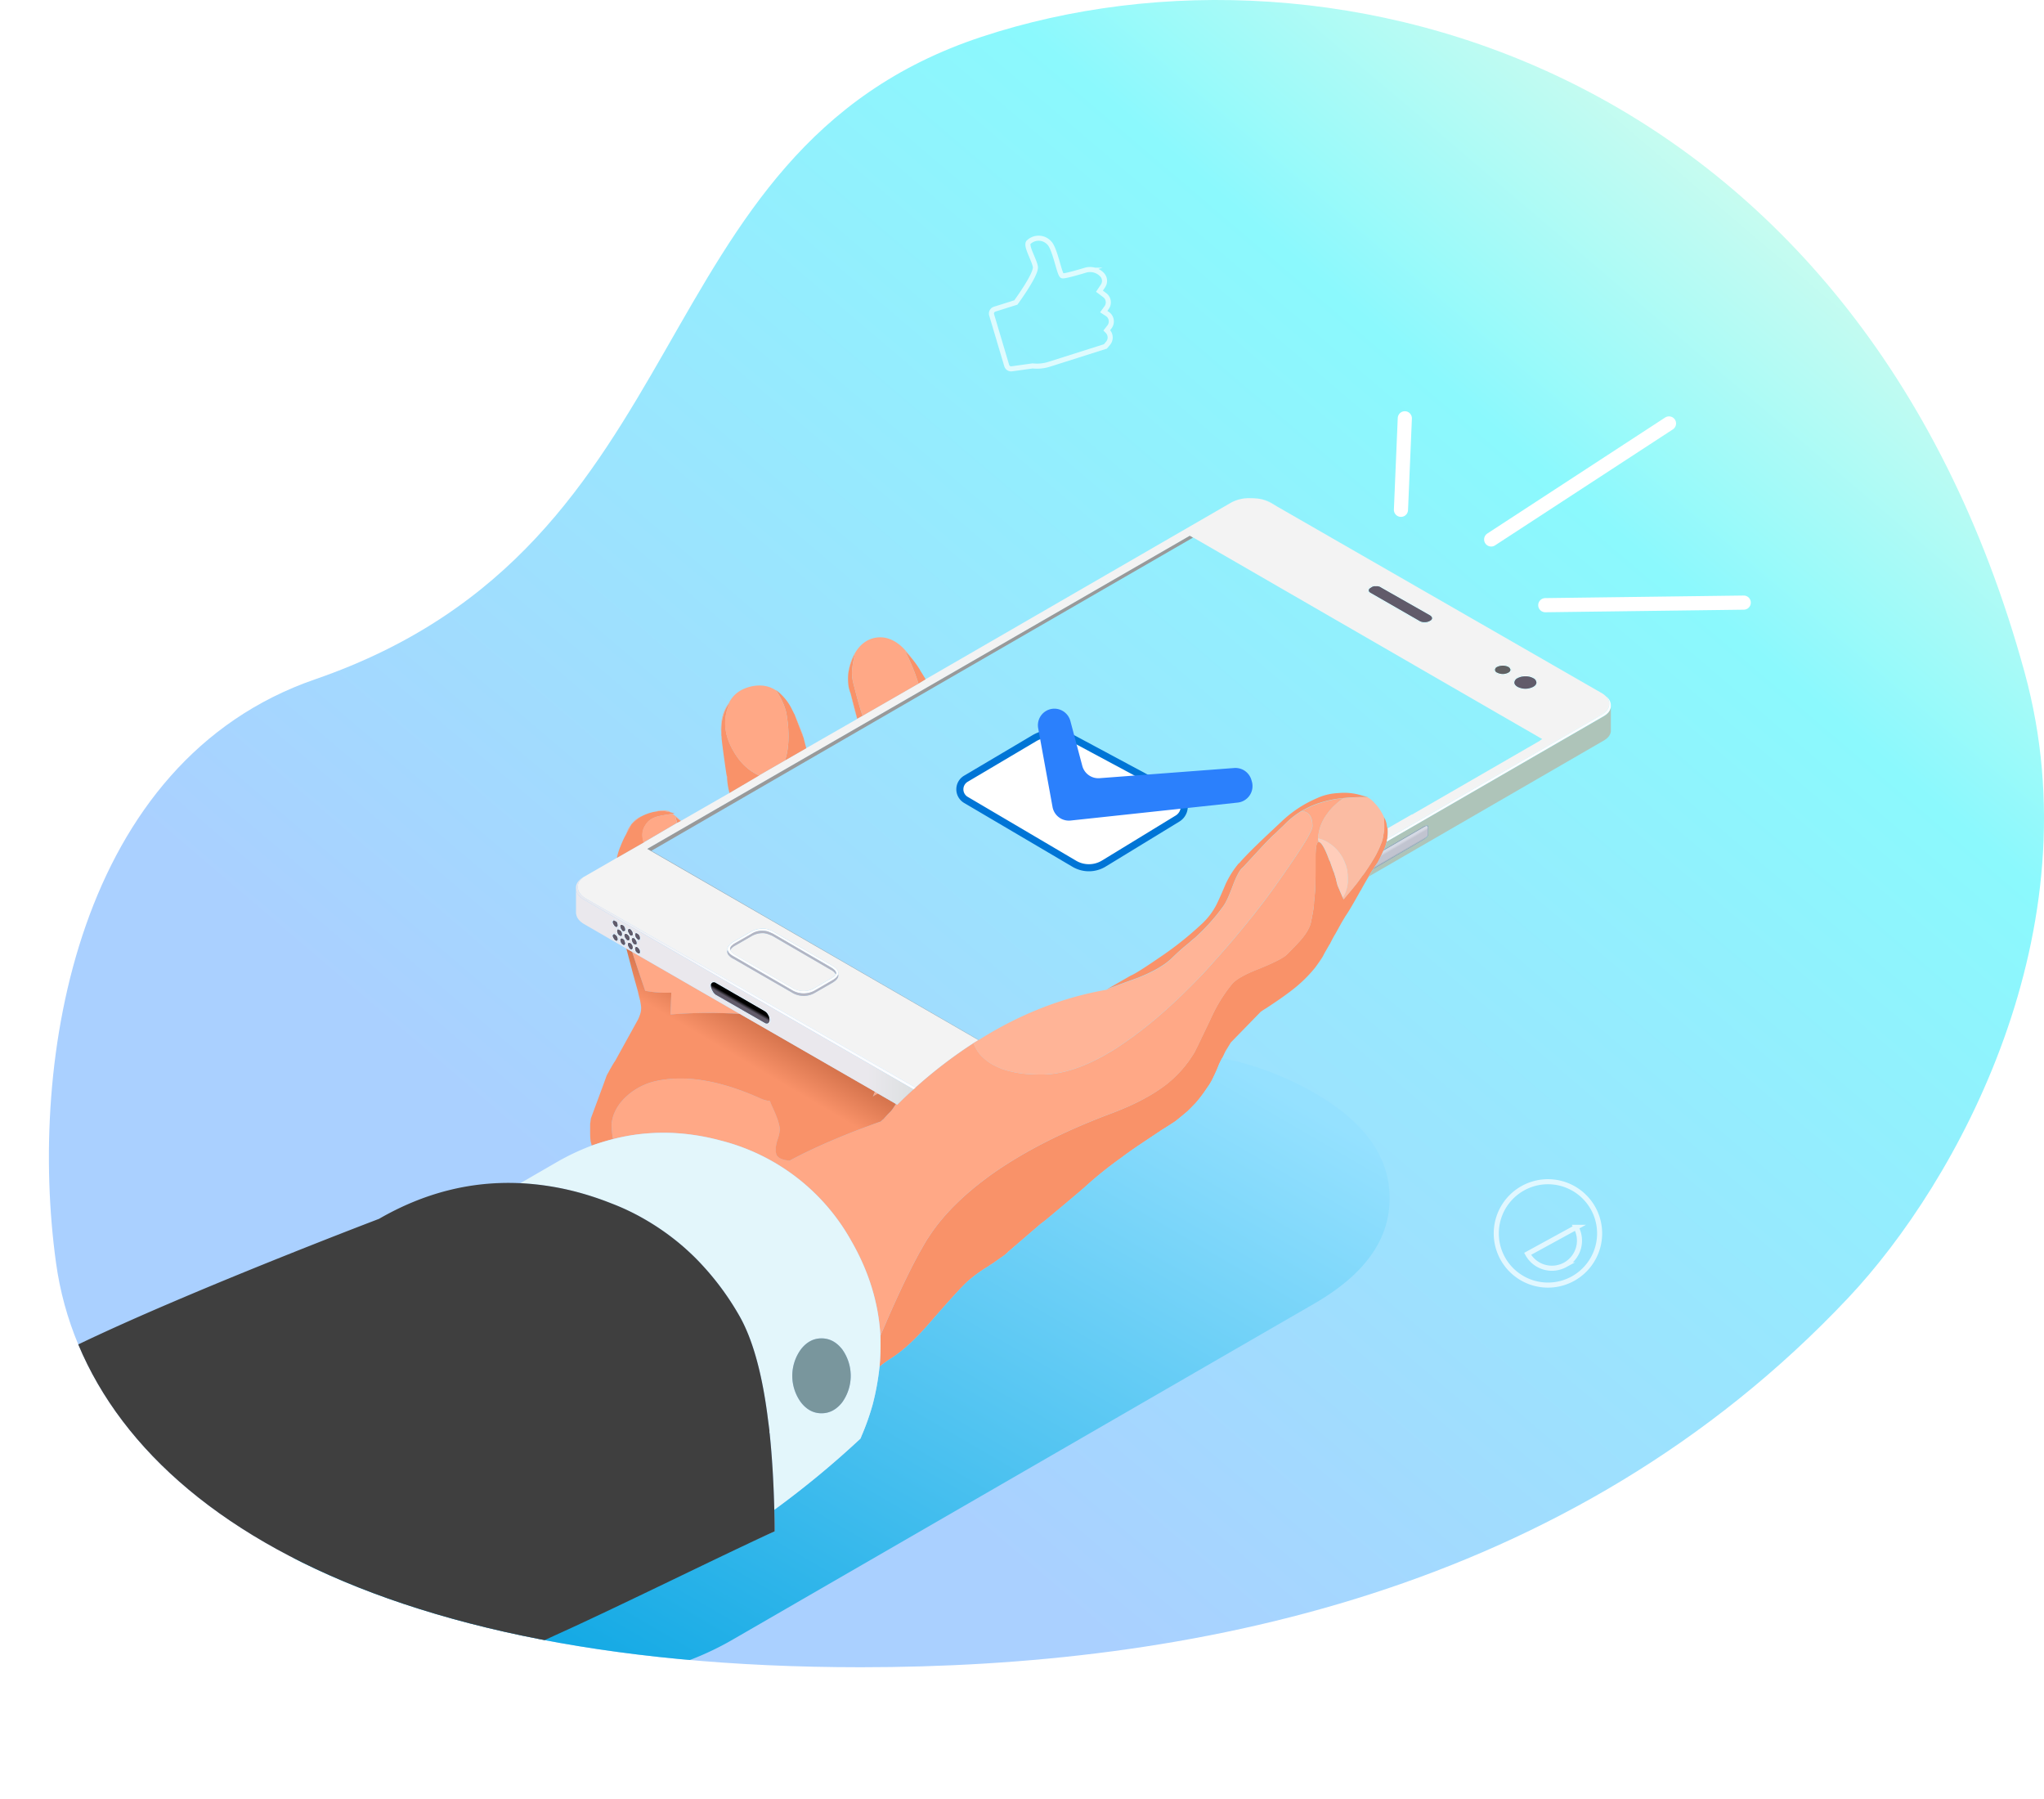 <svg xmlns="http://www.w3.org/2000/svg" xmlns:xlink="http://www.w3.org/1999/xlink" viewBox="0 0 1139.11 1002.22"><defs><style>.cls-1{mask:url(#mask);filter:url(#luminosity-noclip-2);}.cls-10,.cls-11,.cls-12,.cls-13,.cls-14,.cls-15,.cls-16,.cls-17,.cls-18,.cls-19,.cls-2,.cls-20,.cls-21,.cls-22,.cls-23,.cls-24,.cls-25,.cls-26,.cls-27,.cls-28,.cls-29,.cls-30,.cls-31,.cls-33,.cls-34,.cls-35,.cls-36,.cls-37,.cls-38,.cls-39,.cls-40,.cls-6,.cls-7,.cls-8,.cls-9{fill-rule:evenodd;}.cls-2{mix-blend-mode:multiply;fill:url(#linear-gradient);}.cls-3,.cls-43,.cls-45{fill:none;}.cls-4{fill:url(#linear-gradient-2);}.cls-5{clip-path:url(#clip-path);}.cls-6{fill:#fdfdfd;}.cls-7{fill:#f3f3f3;}.cls-8{fill:#f99269;}.cls-9{fill:#ffa886;}.cls-10{fill:#999;}.cls-11{fill:url(#linear-gradient-3);}.cls-12{fill:#ffb497;}.cls-13{fill:url(#linear-gradient-4);}.cls-14{fill:url(#linear-gradient-5);}.cls-15{fill:url(#linear-gradient-6);}.cls-16{fill:#b4b5c2;}.cls-17{fill:url(#linear-gradient-7);}.cls-18{fill:url(#linear-gradient-8);}.cls-19{fill:url(#linear-gradient-9);}.cls-20{fill:url(#linear-gradient-10);}.cls-21{fill:url(#linear-gradient-11);}.cls-22{fill:url(#linear-gradient-12);}.cls-23{fill:url(#linear-gradient-13);}.cls-24{fill:url(#linear-gradient-14);}.cls-25{fill:url(#linear-gradient-15);}.cls-26{fill:url(#linear-gradient-16);}.cls-27{fill:url(#linear-gradient-17);}.cls-28{fill:#e3f6fb;}.cls-29{fill:#3f3f3f;}.cls-30{fill:url(#linear-gradient-18);}.cls-31{fill:#79969d;}.cls-32{mask:url(#mask-2);}.cls-33{fill:url(#linear-gradient-19);}.cls-34{fill:url(#linear-gradient-20);}.cls-35{fill:#626163;}.cls-36{fill:url(#radial-gradient);}.cls-37{fill:#fbbca3;}.cls-38{fill:#999caa;}.cls-39{fill:#ffcdba;}.cls-40{fill:url(#linear-gradient-21);}.cls-41{fill:#fff;stroke:#0075d6;stroke-width:3.94px;}.cls-41,.cls-43,.cls-45{stroke-miterlimit:10;}.cls-42{fill:#2b80fc;}.cls-43,.cls-45{stroke:#fff;}.cls-43{stroke-linecap:round;stroke-width:7.89px;}.cls-44{opacity:0.7;}.cls-45{stroke-width:2.83px;}.cls-46{filter:url(#luminosity-noclip);}</style><filter id="luminosity-noclip" x="419.31" y="-6254.35" width="437.31" height="32766" filterUnits="userSpaceOnUse" color-interpolation-filters="sRGB"><feFlood flood-color="#fff" result="bg"/><feBlend in="SourceGraphic" in2="bg"/></filter><mask id="mask" x="419.31" y="-6254.35" width="437.31" height="32766" maskUnits="userSpaceOnUse"><g class="cls-46"/></mask><linearGradient id="linear-gradient" x1="1628.22" y1="1312.92" x2="1263.94" y2="1555.87" gradientTransform="translate(-341.6 -602.55) scale(0.7 0.7)" gradientUnits="userSpaceOnUse"><stop offset="0" stop-color="gray"/><stop offset="1" stop-color="#050505"/></linearGradient><linearGradient id="linear-gradient-2" x1="-1984.09" y1="815.2" x2="-2693.92" y2="-19.25" gradientTransform="matrix(-1, 0, 0, 1, -1623.23, 0)" gradientUnits="userSpaceOnUse"><stop offset="0.08" stop-color="#aad0ff"/><stop offset="0.68" stop-color="#8bf9fd"/><stop offset="1" stop-color="#fafee5"/></linearGradient><clipPath id="clip-path"><path class="cls-3" d="M479.69,929C192.91,929,48.56,828.9,31.24,703.79,15.44,589.7,43.31,424.14,175.59,378.52c218.7-75.42,177.88-294.07,371.46-358,197-65,488.84,16.89,581.25,354.14,39.52,144.21-37.6,284.07-98.16,348.37C874.24,888.56,660.61,929,479.69,929Z"/></clipPath><linearGradient id="linear-gradient-3" x1="321.69" y1="408.38" x2="900.05" y2="408.38" gradientTransform="matrix(1, 0.02, 0, 1, -1.19, 23.58)" gradientUnits="userSpaceOnUse"><stop offset="0" stop-color="#eae8ed"/><stop offset="0.16" stop-color="#fcfcfe"/></linearGradient><linearGradient id="linear-gradient-4" x1="413.23" y1="590.4" x2="423.94" y2="572.24" gradientUnits="userSpaceOnUse"><stop offset="0" stop-color="#f99269"/><stop offset="1" stop-color="#d7754e"/></linearGradient><linearGradient id="linear-gradient-5" x1="324.49" y1="468.39" x2="902.36" y2="468.39" gradientTransform="matrix(1, 0.02, 0, 1, -2.91, 23.9)" gradientUnits="userSpaceOnUse"><stop offset="0.28" stop-color="#eae8ed"/><stop offset="0.47" stop-color="#aec4b9"/></linearGradient><linearGradient id="linear-gradient-6" x1="-3604.81" y1="1278.97" x2="-2994.95" y2="1278.97" gradientTransform="matrix(0.87, -0.5, 1, 0.58, 2055.66, -1621.86)" gradientUnits="userSpaceOnUse"><stop offset="0" stop-color="#03a2e1"/><stop offset="1" stop-color="#95e1ff"/></linearGradient><linearGradient id="linear-gradient-7" x1="-4384.41" y1="-1652.67" x2="-4380" y2="-1652.67" gradientTransform="matrix(-0.36, -0.93, 1.03, -0.12, 453.86, -3759.28)" gradientUnits="userSpaceOnUse"><stop offset="0.36" stop-color="#615b6a"/><stop offset="0.82"/></linearGradient><linearGradient id="linear-gradient-8" x1="-4387.26" y1="-1649.58" x2="-4382.86" y2="-1649.58" xlink:href="#linear-gradient-7"/><linearGradient id="linear-gradient-9" x1="-4381.41" y1="-1655.68" x2="-4377" y2="-1655.68" xlink:href="#linear-gradient-7"/><linearGradient id="linear-gradient-10" x1="-4386.83" y1="-1655.31" x2="-4382.43" y2="-1655.31" xlink:href="#linear-gradient-7"/><linearGradient id="linear-gradient-11" x1="-4389.2" y1="-1658.49" x2="-4384.8" y2="-1658.49" xlink:href="#linear-gradient-7"/><linearGradient id="linear-gradient-12" x1="-4392.2" y1="-1655.45" x2="-4387.79" y2="-1655.45" xlink:href="#linear-gradient-7"/><linearGradient id="linear-gradient-13" x1="-4389.84" y1="-1652.28" x2="-4385.43" y2="-1652.28" xlink:href="#linear-gradient-7"/><linearGradient id="linear-gradient-14" x1="-4392.66" y1="-1649.43" x2="-4388.25" y2="-1649.43" xlink:href="#linear-gradient-7"/><linearGradient id="linear-gradient-15" x1="-4395.2" y1="-1652.37" x2="-4390.79" y2="-1652.37" xlink:href="#linear-gradient-7"/><linearGradient id="linear-gradient-16" x1="-4390.23" y1="-1646.75" x2="-4385.82" y2="-1646.75" xlink:href="#linear-gradient-7"/><linearGradient id="linear-gradient-17" x1="-4398.02" y1="-1649.55" x2="-4393.62" y2="-1649.55" xlink:href="#linear-gradient-7"/><linearGradient id="linear-gradient-18" x1="-3142.41" y1="-470.35" x2="-3136.25" y2="-470.35" gradientTransform="matrix(0, -1, 1, 0.57, 883.49, -2311.91)" gradientUnits="userSpaceOnUse"><stop offset="0.36" stop-color="#615b6a"/><stop offset="0.68"/></linearGradient><filter id="luminosity-noclip-2" x="419.31" y="302.15" width="437.31" height="141.36" filterUnits="userSpaceOnUse" color-interpolation-filters="sRGB"><feFlood flood-color="#fff" result="bg"/><feBlend in="SourceGraphic" in2="bg"/></filter><mask id="mask-2" x="419.31" y="302.15" width="437.31" height="141.36" maskUnits="userSpaceOnUse"><g class="cls-1"><path class="cls-2" d="M856.62,413.11,824,431.91q-164.84-93.29-404.73,11.6l245-141.36Z"/></g></mask><linearGradient id="linear-gradient-19" x1="419.31" y1="372.83" x2="856.62" y2="372.83" gradientUnits="userSpaceOnUse"><stop offset="0" stop-color="#b6f6ff"/><stop offset="1" stop-color="#fff"/></linearGradient><linearGradient id="linear-gradient-20" x1="-2722.61" y1="1054.99" x2="-2716.48" y2="1054.99" gradientTransform="matrix(0.87, -0.49, 1.01, 0.58, 2079.98, -1615.89)" xlink:href="#linear-gradient-18"/><radialGradient id="radial-gradient" cx="2541.29" cy="292.11" r="5.7" gradientTransform="matrix(0.87, 0.5, -0.87, 0.5, -1095.85, -1035.57)" gradientUnits="userSpaceOnUse"><stop offset="0.32"/><stop offset="0.65" stop-color="#615b6a"/></radialGradient><linearGradient id="linear-gradient-21" x1="-5299.17" y1="-102.05" x2="-5292.56" y2="-102.05" gradientTransform="matrix(0, -1, 1, -0.58, 884.01, -4883.54)" gradientUnits="userSpaceOnUse"><stop offset="0" stop-color="#989aa5"/><stop offset="0.2" stop-color="#c1c4d0"/><stop offset="0.7" stop-color="#c1c4d0"/><stop offset="0.92" stop-color="#d6d9e4"/></linearGradient></defs><title>Asset 23</title><g id="Layer_2" data-name="Layer 2"><g id="Layer_10" data-name="Layer 10"><path class="cls-4" d="M479.69,929C192.91,929,48.56,828.9,31.24,703.79,15.44,589.7,43.31,424.14,175.59,378.52c218.7-75.42,177.88-294.07,371.46-358,197-65,488.84,16.89,581.25,354.14,39.52,144.21-37.6,284.07-98.16,348.37C874.24,888.56,660.61,929,479.69,929Z"/><g class="cls-5"><path class="cls-6" d="M769.77,327.42a4.19,4.19,0,0,0-3-.76,3.49,3.49,0,0,0-2.71.76q-1.26.63-1.26,1.53t1.26,1.53l27,15.52a5.28,5.28,0,0,0,2.92.69,5.58,5.58,0,0,0,2.86-.69c.83-.42,1.25-.93,1.25-1.53s-.42-1.16-1.25-1.67Zm-6,3.48a2.46,2.46,0,0,1-1.39-1.95,2.23,2.23,0,0,1,1.39-1.95,6.26,6.26,0,0,1,3.06-.76,6.84,6.84,0,0,1,3.34.76l27,15.45a2.48,2.48,0,0,1,1.39,2,2.46,2.46,0,0,1-1.39,1.94A7.19,7.19,0,0,1,794,347a7.39,7.39,0,0,1-3.2-.63Zm73.81,40a7.14,7.14,0,0,0-3.2.7,1.87,1.87,0,0,0-1.18,1.67,1.7,1.7,0,0,0,1.18,1.53,6.55,6.55,0,0,0,3.2.76,6.2,6.2,0,0,0,3.06-.76,2,2,0,0,0,1.19-1.53,2.25,2.25,0,0,0-1.19-1.67A6.75,6.75,0,0,0,837.53,370.9Zm5.92,9.4c0-1.12.72-2,2.15-2.72a7.83,7.83,0,0,1,4.53-1.25,8.62,8.62,0,0,1,4.73,1.25,3.11,3.11,0,0,1,1.81,2.72c0,1-.65,1.92-1.95,2.71a9.17,9.17,0,0,1-4.59,1,9,9,0,0,1-4.53-1C844.17,382.31,843.45,381.41,843.45,380.3Zm-9.26-9.12a6.87,6.87,0,0,1,3.34-.76,6.5,6.5,0,0,1,3.2.76,2.53,2.53,0,0,1,1.53,2.09,2.3,2.3,0,0,1-1.53,2,6.5,6.5,0,0,1-3.2.76,6.87,6.87,0,0,1-3.34-.76,2.3,2.3,0,0,1-1.53-2A2.53,2.53,0,0,1,834.19,371.18Zm11.55,6.68a3,3,0,0,0-1.81,2.44c0,.92.61,1.73,1.81,2.43a9.62,9.62,0,0,0,8.7,0c1.21-.7,1.81-1.51,1.81-2.43a2.94,2.94,0,0,0-1.81-2.44,8.22,8.22,0,0,0-4.31-1A8.62,8.62,0,0,0,845.74,377.86ZM407,529.46a7.3,7.3,0,0,0,2.57,2.43l32.35,18.65a11.59,11.59,0,0,0,12,0l9.11-5.29a7.16,7.16,0,0,0,2.79-2.44.4.4,0,0,0,.14-.28c.18-1.11-.79-2.29-2.93-3.54l-32.14-18.65c-.83-.42-1.6-.76-2.29-1a8,8,0,0,0-3.07-.63,10.62,10.62,0,0,0-6.67,1.67l-9.26,5.29a8.94,8.94,0,0,0-1.67,1.25,2.4,2.4,0,0,0-.9,2.44Zm60.11,13.35V543c-.28,1.11-1.39,2.23-3.34,3.34l-9.25,5.36a12.59,12.59,0,0,1-13.22,0l-32.35-18.72c-1.9-1-3-2.13-3.34-3.34-.1,0-.14,0-.14-.13a2.89,2.89,0,0,1,.76-2.58,8.58,8.58,0,0,1,2.72-2.29l9.25-5.29a13.71,13.71,0,0,1,7.17-1.88,9.18,9.18,0,0,1,2.57.35,10.52,10.52,0,0,1,3.48,1.53l32.35,18.64C466.47,539.47,467.58,541.1,467.07,542.81ZM348.17,516a.61.61,0,0,0,.14.42,2.56,2.56,0,0,1,.63,1.67,1.75,1.75,0,0,1-.14.76,2.28,2.28,0,0,1-.49.49c-.28.18-.74.11-1.39-.21a1.56,1.56,0,0,1-.56-.56,1.78,1.78,0,0,0,.28.42,3.5,3.5,0,0,1,.49,1.67,1.3,1.3,0,0,1-.63,1.25,1.4,1.4,0,0,1-1.39-.21,2.91,2.91,0,0,1-1.18-1.18,3.5,3.5,0,0,1-.49-1.67,1.65,1.65,0,0,1,.63-1.39,1.43,1.43,0,0,1,1.18.35,2.08,2.08,0,0,1,.76.38.49.49,0,0,1-.13-.38,2.41,2.41,0,0,1-.63-1.53,1.32,1.32,0,0,1,.63-1.26.45.45,0,0,1,.34-.13,1.09,1.09,0,0,1,.91.13A4.14,4.14,0,0,1,348.17,516Zm-.14.55a1.89,1.89,0,0,0-1.11-1,.72.72,0,0,0-.7-.14H346c-.18.1-.27.4-.27.91a2.7,2.7,0,0,0,.48,1.39c.19.28.37.58.56.9a1.72,1.72,0,0,0,.35.28,1.51,1.51,0,0,0,.9,0c.28-.09.42-.35.42-.76A3.22,3.22,0,0,0,348,516.51Zm1.53,2a1.36,1.36,0,0,1,.56-1.25,1.27,1.27,0,0,1,1.25.14,3.08,3.08,0,0,1,1.32,1.25,3.5,3.5,0,0,1,.49,1.67,1.15,1.15,0,0,1-.63,1.18,1,1,0,0,1-1.32,0,4.29,4.29,0,0,1-.62-.41l.14.14a3.68,3.68,0,0,1,.62,1.8c0,.61-.21,1-.62,1.05l-.49.35a1.63,1.63,0,0,1-.91-.35,2.15,2.15,0,0,1-1.18-1.32,2.87,2.87,0,0,1-.49-1.53,1.67,1.67,0,0,1,.63-1.4,1.11,1.11,0,0,1,.77,0,1.67,1.67,0,0,1,.48.14c.27.23.51.44.7.63a1.61,1.61,0,0,1-.28-.42A3.4,3.4,0,0,1,349.56,518.53Zm.7-.76c-.19.09-.28.35-.28.76a1.91,1.91,0,0,0,.49,1.32,2.67,2.67,0,0,0,.9,1.4,1.55,1.55,0,0,0,.91,0c.27-.1.41-.4.41-.91a3,3,0,0,0-.41-1.39,4.56,4.56,0,0,0-1-1.18A.77.77,0,0,0,350.26,517.77Zm-7.58-4.59c-.28-.28-.54-.38-.77-.28a1,1,0,0,0-.42.9,2.85,2.85,0,0,0,.63,1.53,2.45,2.45,0,0,0,.9,1,.83.83,0,0,0,.91,0c.18-.1.28-.35.28-.77a5.55,5.55,0,0,0-.28-1.53A1.85,1.85,0,0,0,342.68,513.18Zm-1.05-.63a1.4,1.4,0,0,1,1.39.21,7.27,7.27,0,0,1,1.19,1.18,3.59,3.59,0,0,1,.48,1.67,1.31,1.31,0,0,1-.62,1.25c-.33.19-.79.12-1.39-.21a2.64,2.64,0,0,1-1.05-1.18,3,3,0,0,1-.62-1.67A1.3,1.3,0,0,1,341.63,512.55Zm2.58,5.36a1.2,1.2,0,0,0-.28.9,3.15,3.15,0,0,0,.42,1.53,2.08,2.08,0,0,0,.9.91,1.34,1.34,0,0,0,1.11.27v-.14c.19-.09.28-.34.28-.76a2.86,2.86,0,0,0-.28-1.32,1.84,1.84,0,0,0-1.25-1.12C344.74,517.91,344.44,517.81,344.21,517.91Zm0,3.61a3.63,3.63,0,0,1,.48,1.67,1.33,1.33,0,0,1-.62,1.26c-.33.27-.79.23-1.39-.14a3.19,3.19,0,0,1-1.05-1.26,2.55,2.55,0,0,1-.62-1.67,1.33,1.33,0,0,1,.62-1.18,1.3,1.3,0,0,1,1.39.14A7.27,7.27,0,0,1,344.21,521.52Zm0,1.67a4.12,4.12,0,0,0-.28-1.32,4,4,0,0,0-1.25-1.25.59.59,0,0,0-.77,0c-.28.09-.42.35-.42.76a2.41,2.41,0,0,0,.63,1.54,1.71,1.71,0,0,0,.9,1,.83.83,0,0,0,.91.14C344.11,524,344.21,523.7,344.21,523.19Zm1.53.63a2.86,2.86,0,0,0,.48,1.53,2.51,2.51,0,0,0,.91,1c.37.24.67.28.9.14a1,1,0,0,0,.42-.9l-.28-1a.88.88,0,0,0-.14-.49,1.91,1.91,0,0,0-1.11-1.05.83.83,0,0,0-.91,0C345.83,523.15,345.74,523.4,345.74,523.82Zm.14,1.67a2.58,2.58,0,0,1-.63-1.67,1.15,1.15,0,0,1,.63-1.18,1.05,1.05,0,0,1,1.25.14,2.63,2.63,0,0,1,.9.55c.09.24.19.44.28.63a3,3,0,0,1,.63,1.67,2.15,2.15,0,0,1-.14.9,2.88,2.88,0,0,0-.49.35,1.7,1.7,0,0,1-1.39,0A10.71,10.71,0,0,1,345.88,525.49Zm5-2.44a3.14,3.14,0,0,0-.41-1.53,2.67,2.67,0,0,0-1.12-1c-.09,0-.13-.05-.13-.14a1.13,1.13,0,0,0-.77,0,1,1,0,0,0-.42.91,2.47,2.47,0,0,0,.56,1.39,3.45,3.45,0,0,0,1,1.18,1.29,1.29,0,0,0,.56.14h.35v-.14C350.75,523.73,350.88,523.47,350.88,523.05Zm2.44-.27a1.39,1.39,0,0,0-.9,0c-.19.09-.28.34-.28.76a2.85,2.85,0,0,0,.41,1.46,2.6,2.6,0,0,0,.91,1.12,1.6,1.6,0,0,0,1.11.13c.19-.09.28-.39.28-.9a2.6,2.6,0,0,0-.49-1.39A3.17,3.17,0,0,0,353.32,522.78Zm-1.18-.49a1.37,1.37,0,0,1,1.32.14,6.38,6.38,0,0,1,.76.62,1.61,1.61,0,0,0-.27-.41,3.83,3.83,0,0,1-.49-1.67,1.22,1.22,0,0,1,.62-1.25c.33-.28.79-.24,1.4.13a2.43,2.43,0,0,1,1.18,1.26,3.62,3.62,0,0,1,.49,1.67c0,.69-.21,1.09-.63,1.18a1.48,1.48,0,0,1-1.39,0,3.66,3.66,0,0,1-.56-.77,1.73,1.73,0,0,0,.28.63,4.35,4.35,0,0,1,.28,1.53c0,.6-.14,1-.42,1.18a1.1,1.1,0,0,1-1.39,0,4.19,4.19,0,0,1-1.18-1.32,3.5,3.5,0,0,1-.49-1.67A1.42,1.42,0,0,1,352.14,522.29Zm-1.88,3.06a1.23,1.23,0,0,0-.28.9,2.19,2.19,0,0,0,.49,1.4,2.28,2.28,0,0,0,.9,1.18,1.17,1.17,0,0,0,.42.14c.23.09.39.09.49,0v-.14c.27-.09.41-.35.41-.77a3.25,3.25,0,0,0-.41-1.53,2.87,2.87,0,0,0-1-1,1.76,1.76,0,0,0-.62-.14Zm-.7.9a1.37,1.37,0,0,1,.56-1.25.48.48,0,0,1,.35-.14.9.9,0,0,1,.9.35,2.84,2.84,0,0,1,1.32,1,3.76,3.76,0,0,1,.49,1.81,1.32,1.32,0,0,1-.63,1.26,1.38,1.38,0,0,1-.62.14,1.23,1.23,0,0,1-.7-.35,3.31,3.31,0,0,1-1.25-1.19A4,4,0,0,1,349.56,526.25Zm4.66-6.26a1.58,1.58,0,0,0-.27,1,2.82,2.82,0,0,0,.41,1.32,4.87,4.87,0,0,0,1.12,1.25,1,1,0,0,0,.9.14v-.14a.88.88,0,0,0,.28-.76,3.76,3.76,0,0,0-.42-1.53,2.63,2.63,0,0,0-1.11-1A1,1,0,0,0,354.22,520Zm.91,7.8a.66.66,0,0,0-.91,0c-.18.09-.27.34-.27.76a3.14,3.14,0,0,0,.41,1.53,3.32,3.32,0,0,0,1.12,1,1,1,0,0,0,.9.14,1.2,1.2,0,0,0,.28-.9,2.93,2.93,0,0,0-.42-1.39A3.72,3.72,0,0,0,355.13,527.79Zm-1.05-.49a1.54,1.54,0,0,1,1.4.14,3.36,3.36,0,0,1,1.18,1.25,3.62,3.62,0,0,1,.49,1.67,1.44,1.44,0,0,1-.63,1.39,1.4,1.4,0,0,1-1.39-.21,16.42,16.42,0,0,1-1.18-1.32,3.5,3.5,0,0,1-.49-1.67A1.52,1.52,0,0,1,354.08,527.3Zm42.72,19.76c.6-.42,1.35-.33,2.23.28l27.2,15.51a6.51,6.51,0,0,1,2.16,2.3c.37.78.67,1.48.9,2.08a5.43,5.43,0,0,1,.14,1.12,2.29,2.29,0,0,1-1,2.22,2.65,2.65,0,0,1-2.44-.28l-27.06-15.65a6.72,6.72,0,0,1-2.09-2.3,5.71,5.71,0,0,1-1.11-3.13A2.25,2.25,0,0,1,396.8,547.06Zm.28,5a5.63,5.63,0,0,0,1.95,2.29L426.23,570a1.83,1.83,0,0,0,1.81.13,2,2,0,0,0,.76-1.8,5.41,5.41,0,0,0-.14-1.26,4.3,4.3,0,0,0-.62-1.53,4.88,4.88,0,0,0-2.09-2.22l-27.06-15.66a1.9,1.9,0,0,0-1.95-.14,1.73,1.73,0,0,0-.76,1.67A5.69,5.69,0,0,0,397.08,552.07Z"/><path class="cls-7" d="M763.72,330.9l27.06,15.51a7.39,7.39,0,0,0,3.2.63,7.19,7.19,0,0,0,3.13-.63,2.46,2.46,0,0,0,1.39-1.94,2.48,2.48,0,0,0-1.39-2l-27-15.45a6.84,6.84,0,0,0-3.34-.76,6.26,6.26,0,0,0-3.06.76,2.23,2.23,0,0,0-1.39,1.95A2.46,2.46,0,0,0,763.72,330.9Zm70.47,40.28a2.53,2.53,0,0,0-1.53,2.09,2.3,2.3,0,0,0,1.53,2,6.87,6.87,0,0,0,3.34.76,6.5,6.5,0,0,0,3.2-.76,2.3,2.3,0,0,0,1.53-2,2.53,2.53,0,0,0-1.53-2.09,6.5,6.5,0,0,0-3.2-.76A6.87,6.87,0,0,0,834.19,371.18Zm9.26,9.12c0,1.11.72,2,2.15,2.71a9,9,0,0,0,4.53,1,9.17,9.17,0,0,0,4.59-1c1.3-.79,1.95-1.69,1.95-2.71a3.11,3.11,0,0,0-1.81-2.72,8.62,8.62,0,0,0-4.73-1.25,7.83,7.83,0,0,0-4.53,1.25C844.17,378.28,843.45,379.18,843.45,380.3Zm51.69,7.86a5.9,5.9,0,0,1,1.67,4c0,2.46-1.49,4.55-4.45,6.26L773.18,467.33v-.28l.14-1.67a27.2,27.2,0,0,0,0-3.83l13.43-7.72.14.07,71.44-41.25-.13-.07,1.25-.77L665,299.52l-.14.07-1.81-1L360.76,473,545.34,579.55c-.93.51-1.86,1.06-2.79,1.67A257.34,257.34,0,0,0,510.2,606L326.74,500.86q-4.51-2.72-4.73-6.33c-.09-2.36,1-4.34,3.34-5.91L343.79,478l14.89-8.55,18.64-10.93,1.95-1,.21-.14,27-15.51L423,432.06l14.47-8.35,11.83-6.82,28.38-16.28v-.14l3.06-1.67,31.1-17.88,4-2.43,132-76.32,29.5-17.05,8.77-5.08a20.86,20.86,0,0,1,10.92-2.43,33.53,33.53,0,0,1,4.52.28,21.39,21.39,0,0,1,6.54,2.29l3.83,2.16,180,103.45A12.68,12.68,0,0,1,895.14,388.16ZM465.75,542.81a7.16,7.16,0,0,1-2.79,2.44l-9.11,5.29a11.59,11.59,0,0,1-12,0l-32.35-18.65a7.3,7.3,0,0,1-2.57-2.43,6.54,6.54,0,0,1,2.57-2.44l9.26-5.36a12.3,12.3,0,0,1,7-1.67,13.07,13.07,0,0,1,3.48,1,10.31,10.31,0,0,1,1.53.69L463,540.38A6.51,6.51,0,0,1,465.75,542.81Zm-60.32-13.35a2.9,2.9,0,0,0,.9,3,7.47,7.47,0,0,0,2.58,1.87L441.26,553a12.38,12.38,0,0,0,13.22,0l9.25-5.29q4.11-2.43,3.34-4.87c.51-1.71-.6-3.34-3.34-4.87L431.38,519.3a10.52,10.52,0,0,0-3.48-1.53,9.18,9.18,0,0,0-2.57-.35,13.71,13.71,0,0,0-7.17,1.88l-9.25,5.29a8.58,8.58,0,0,0-2.72,2.29A2.89,2.89,0,0,0,405.43,529.46Z"/><path class="cls-8" d="M512.36,372.71a6.05,6.05,0,0,1,.49.91c.88,1.39,1.87,3,3,4.87l-4,2.43a112,112,0,0,0-7.44-18.09A55.85,55.85,0,0,1,512.36,372.71Zm-34.65,27.76L474,386.21a4.26,4.26,0,0,1-.49-1.39,14.87,14.87,0,0,1-.77-3.76,30.89,30.89,0,0,1,0-5.77A35.59,35.59,0,0,1,476.53,364a63.21,63.21,0,0,0-1.53,8.07,22.37,22.37,0,0,0,.42,8.07q3.06,12.1,4.59,16.55a12.24,12.24,0,0,0,.76,2.09ZM437.5,423.71q3.35-10.31.9-25.33-.9-5.91-5.77-13.56a.44.44,0,0,1-.14-.28,23.91,23.91,0,0,1,3,2.57,29.38,29.38,0,0,1,6.26,9,1.28,1.28,0,0,1,.28.48,9.81,9.81,0,0,0,.77,1.47q1.24,3.33,4.87,12.66a.39.39,0,0,0,.14.28q.61,2.56,1.53,5.91ZM402,408.26q-.34-10.5,4.87-17-6.26,13.35,1.95,27.34,5.49,9.6,14.26,13.5l-16.56,9.74a1.46,1.46,0,0,1-.14-.63,39.22,39.22,0,0,1-1.18-7.58v-.91c-.14-.42-.26-.81-.35-1.18q-1.95-13.22-2.71-20.11v-.9l-.14-.77Zm-24.63,50.23c-.28-1.11-.62-2.27-1-3.48.69.61,1.69,1.42,3,2.44Zm-28.87,7.17q1.4-2.71,3.34-6.26a22,22,0,0,1,5.91-4.66,27,27,0,0,1,5.22-2,11.83,11.83,0,0,1,1.81-.42h.14a18.25,18.25,0,0,1,8.69.28,16.7,16.7,0,0,1,2.37.76,3.84,3.84,0,0,0-1,.14,72,72,0,0,0-7.73,1.26c-3.43.78-5.86,2.34-7.3,4.66q-3.06,4.25-1.18,10L343.79,478a33.81,33.81,0,0,1,1.67-5.63.36.36,0,0,1,.14-.28A64.78,64.78,0,0,1,348.45,465.66ZM490.17,761.54a142.63,142.63,0,0,0,.48-17.18v-.14q2-4.59,4.39-10.16,11.4-26,19.61-40c.75-1.34,1.49-2.6,2.23-3.76l.84-1.25q12-18.43,35.62-35.2,26.92-18.86,66.37-33.6,19.2-7.25,30.68-16.35a64.72,64.72,0,0,0,15-17.12,4.1,4.1,0,0,0,.34-.55q1.18-2.24,9-18.65a85.75,85.75,0,0,1,11.83-19.27q3.33-4,15.16-8.56Q714,534.74,717,532q6.67-6.67,8.62-9.11,4.24-5.16,5-9.26c.51-2.46,1-4.94,1.39-7.44.1-.93.19-1.86.28-2.78v-.56c.24-2.23.44-4.5.63-6.82v-1A31.24,31.24,0,0,0,733,492v-1.39c.09-1.72.14-3.67.14-5.85v-7.23q0-9.25,2.15-8.35l.14.14q2.16,1.25,5.29,9.88a5.56,5.56,0,0,0,.49.9c.51,1.53,1.06,3.11,1.67,4.73a3.67,3.67,0,0,0,.48,1.18c.28.93.58,1.91.91,2.93a.56.56,0,0,0,.14.41c.28,1.35.62,2.72,1,4.11l2.57,6a1,1,0,0,1,.14.42,12.2,12.2,0,0,1,.63,1.25q4.45-5.22,7.31-8.83c1.29-1.72,2.41-3.25,3.33-4.6h.14a2.65,2.65,0,0,1,.63-.9q4.11-5.91,6.54-10.3c.09-.18.23-.44.42-.76s.3-.68.48-1.05a32.12,32.12,0,0,0,1.67-3.68c.28-.7.54-1.3.77-1.81.28-.93.49-1.74.63-2.44.27-1.71.51-3.08.69-4.1a48.56,48.56,0,0,0-.28-7.59,10.93,10.93,0,0,1,1.81,5.15c.14.51.26,1,.35,1.39a27.2,27.2,0,0,1,0,3.83l-.14,1.67v.28a16.84,16.84,0,0,0-.35,1.67,23.69,23.69,0,0,1-1.39,4.24,1.71,1.71,0,0,0-.28.49.39.39,0,0,1-.14.28q-1.53,3.48-3.34,6.82c-.09,0-.14,0-.14.13a6,6,0,0,0-.48.77,2.14,2.14,0,0,0-.28.35,12.7,12.7,0,0,0-1.25,1.95l-.14.13v.14a1.38,1.38,0,0,0-.42.49,26.42,26.42,0,0,0-2.16,3.62q-1.93,3.19-4.38,7.65a.12.12,0,0,1-.14.14q-4,7.23-6.26,10.92c-.79,1.3-1.51,2.41-2.16,3.34-.46.79-1.16,1.95-2.08,3.48l-3.62,6.54a7.86,7.86,0,0,0-.49.77c-.51.92-1,1.78-1.39,2.57l-1.18,2.3-.14.13c-1,1.81-2,3.44-2.78,4.87l-1.05,2q-2.29,3.48-4.24,6.12l-.77.91-1,1.18a77.82,77.82,0,0,1-12,11.06q-5,3.84-13.63,9.47a31.46,31.46,0,0,0-2.92,1.94l-16.56,17-2.85,4.66c-.24.42-.44.84-.63,1.25v.14a.5.5,0,0,0-.28.49l-1.11,2.22c-.65,1.21-1.25,2.44-1.81,3.69q-1.32,3.48-3,6.82a33,33,0,0,1-3.69,6.26,72.73,72.73,0,0,1-6.33,8.35c-1.44,1.48-2.88,3-4.31,4.38q-3.35,2.85-6.82,5.64a3.12,3.12,0,0,0-.63.42q-4.25,2.77-7.86,5l-.14.13h-.14a.58.58,0,0,0-.21.35.56.56,0,0,0-.41.14l-10,6.68q-6.54,4.38-10.92,7.72a214.44,214.44,0,0,0-20.53,16.56q-5.62,4.88-21.15,17.81c-1.11.88-2.22,1.74-3.34,2.57L562,697.4l-.76.76c-.1,0-.14.08-.14.21H561c-.23.19-.44.37-.63.56a23,23,0,0,1-2.29,1.67l-4.73,3.34a32.26,32.26,0,0,0-2.86,1.88,76.31,76.31,0,0,0-11.41,8.35q-4.65,4.25-20.52,22.47-12.1,14.11-22.26,20.45A71,71,0,0,0,490.17,761.54ZM690.6,481q4.73-5.62,18.71-18.64,1.61-1.53,3.41-3.2c.28-.28.58-.56.91-.84a66.11,66.11,0,0,1,20-13.42l1.26-.56a31.85,31.85,0,0,1,11-2.43,32.76,32.76,0,0,1,12.73,1.25l3.76,1h-.28a110.79,110.79,0,0,0-13.22.49,61.23,61.23,0,0,0-12.59,2.43,45,45,0,0,0-9,3.76,18.66,18.66,0,0,0-1.94,1,47.54,47.54,0,0,0-8.07,6.13l-2.37,2.36c-1.3,1.21-2.41,2.27-3.34,3.2s-1.55,1.46-2.16,2q-2.91,2.71-9.87,10.3-4.32,4.65-6.13,6.67a16.81,16.81,0,0,1-1.32,1.26q-2.16,2.08-5,9.53-3.06,8.34-5.22,11.41a111.5,111.5,0,0,1-15.93,17.81c-1.11.88-2.18,1.78-3.2,2.71l-.83.7a114.34,114.34,0,0,0-8.56,7.65q-6.06,6-19.13,11.2-8.7,3.14-13.43,4.94c-.7.23-1.34.46-2,.7-.88.41-1.57.71-2.08.9l13.49-7.72q3.06-1.19,15.52-9.74a186.54,186.54,0,0,0,24-19,38.74,38.74,0,0,0,8.49-11.34q1.93-4,4.87-11a52.18,52.18,0,0,1,7.3-11.48Z"/><path class="cls-9" d="M480.77,398.8a12.24,12.24,0,0,1-.76-2.09q-1.53-4.44-4.59-16.55a22.37,22.37,0,0,1-.42-8.07,63.21,63.21,0,0,1,1.53-8.07,35.59,35.59,0,0,0-3.83,11.27,29.2,29.2,0,0,1,3.2-10.37q4.53-8.49,12.6-9.67,6.81-.9,13.08,4.24,3.62,3,9.39,11.07c.41.6.88,1.32,1.39,2.15a55.85,55.85,0,0,0-7.93-9.88,112,112,0,0,1,7.44,18.09Zm-3.06,1.81q-2.08-7-3.75-14.4l3.75,14.26Zm-45.08-15.79q4.88,7.65,5.77,13.56,2.44,15-.9,25.33L423,432.06q-8.76-3.9-14.26-13.5-8.22-14-1.95-27.34-5.22,6.54-4.87,17c-.09-.92-.14-1.69-.14-2.29q.13-8.7,4.38-14.13,3.76-7.57,13.22-9.46Q427,380.93,432.63,384.82Zm-53.15,72.49-.21.14c-1.3-1-2.3-1.83-3-2.44.42,1.21.76,2.37,1,3.48l-18.64,10.93q-1.89-5.78,1.18-10c1.44-2.32,3.87-3.88,7.3-4.66a72,72,0,0,1,7.73-1.26,41.75,41.75,0,0,1,4.38,3.69C379.41,457.17,379.48,457.22,379.48,457.31Zm-31,8.35Q349.22,464,350,462q3.06-5.28,7.3-7.09a1.07,1.07,0,0,0,.42-.14,22,22,0,0,0-5.91,4.66Q349.84,462.94,348.45,465.66Zm400.38-20.94a37.43,37.43,0,0,0-7.44,6.47c-.51.6-1,1.23-1.46,1.88a25.59,25.59,0,0,0-4.81,10,21.05,21.05,0,0,0-.55,4.11v.56c.09.41.18.83.28,1.25a1,1,0,0,1,.48.14q-2.15-.92-2.15,8.35v7.23c0,2.18,0,4.13-.14,5.85V492a31.24,31.24,0,0,1-.14,3.13v1c-.19,2.32-.39,4.59-.63,6.82v.56c-.09.92-.18,1.85-.28,2.78-.41,2.5-.88,5-1.39,7.44q-.76,4.11-5,9.26-1.94,2.43-8.62,9.11-2.93,2.72-15.24,7.72-11.82,4.59-15.16,8.56a85.75,85.75,0,0,0-11.83,19.27q-7.8,16.42-9,18.65a4.1,4.1,0,0,1-.34.55,64.72,64.72,0,0,1-15,17.12Q638.9,613,619.71,620.25q-39.45,14.75-66.37,33.6-23.65,16.77-35.62,35.2l-.84,1.25c-.74,1.16-1.48,2.42-2.23,3.76q-8.2,14-19.61,40-2.44,5.57-4.39,10.16-1.59-27.4-16.28-52.87a115.77,115.77,0,0,0-72.91-55.87,124.76,124.76,0,0,0-26.23-4.17,116.82,116.82,0,0,0-15.09.28,109.81,109.81,0,0,0-18.51,3.13,53,53,0,0,1-.76-8.7q1-8.62,8.48-15.31A36.18,36.18,0,0,1,365,602.5q24.63-5.62,58.16,9.26a20.19,20.19,0,0,0,6,1.81,30.67,30.67,0,0,0,1.46,3.54q4,8.64,4,12.46a20.69,20.69,0,0,1-1.18,5.15,21.72,21.72,0,0,0-1.12,5.28c0,2,.26,3.37.77,4q1.67,2.29,7,2.71,20.32-10.92,50.86-21.84l.91-.91.34-.14c1.39-1.62,2.86-3.2,4.39-4.73a29.46,29.46,0,0,0,2.71-4l.76.48c2.93-3,5.92-5.82,9-8.55a6.06,6.06,0,0,0,1.18-1,257.34,257.34,0,0,1,32.35-24.76,20,20,0,0,0,5.36,8.07,27.9,27.9,0,0,0,6.54,4.52,6.63,6.63,0,0,1,1,.49c.93.41,1.9.83,2.92,1.25a56.34,56.34,0,0,0,14.06,2.85q3.82.29,8.21.28,17.94,0,40.42-14,4.73-3.06,9.74-6.67,19.54-14.13,41-37,3.82-4.25,7.79-8.69,8.21-9.25,15.79-18.65.9-1.24,2-2.43,4-5.14,7.93-10.23l.28-.42q2.85-3.82,5.63-7.72v-.07q2.79-3.82,5.43-7.72,7.59-10.92,11.34-17.18,3.4-5.85,3.41-7.59,0-8-6-8.35a18.66,18.66,0,0,1,1.94-1,45,45,0,0,1,9-3.76A61.23,61.23,0,0,1,748.83,444.72ZM355.48,552.34c.27,1.26.58,2.49.9,3.69a2.94,2.94,0,0,1,.14.91C356.1,555.31,355.75,553.78,355.48,552.34Zm290.66,78.27a.58.58,0,0,1,.21-.35h.14A1.17,1.17,0,0,1,646.14,630.61ZM766.78,482.08c-.23.37-.49.81-.77,1.32l-.48.63a12.7,12.7,0,0,1,1.25-1.95ZM732.9,539.19q2-2.64,4.24-6.12-.42.76-.9,1.53C735.22,536.13,734.1,537.66,732.9,539.19ZM447.66,410.7Q444,401.37,442.79,398q1.66,4,4.59,11.41C447.47,409.86,447.56,410.28,447.66,410.7Zm-42.51,22.75c-.14-.7-.26-1.35-.35-1.95.09.37.21.76.35,1.18Zm-31.59,19.13a18.25,18.25,0,0,0-8.69-.28,15.17,15.17,0,0,1,7.93-.35Zm-21.28,77.78L412.39,565a271,271,0,0,0-38.69.27l.42-12.17a60.42,60.42,0,0,1-14.54-1Q355,538.7,352.28,530.36Zm137,79c-.6.33-1.2.68-1.81,1a4.51,4.51,0,0,0-1,.76l.9-2.22c.1-.24.19-.44.28-.63Z"/><path class="cls-10" d="M545.47,579.48a.17.17,0,0,0-.13.07L360.76,473,663.05,298.55l1.81,1L520.71,382.8,363,474.08Z"/><path class="cls-11" d="M701.59,277.89a19.65,19.65,0,0,1,7,2.43l3.34,2-3.83-2.16A21.39,21.39,0,0,0,701.59,277.89ZM509,607,325.7,501.35q-4.59-2.58-4.73-6.4v-.63c.18-2.22,1.65-4.13,4.38-5.7-2.32,1.57-3.43,3.55-3.34,5.91s1.72,4.52,4.73,6.33L510.2,606A6.06,6.06,0,0,1,509,607ZM772.83,469a16.84,16.84,0,0,1,.35-1.67l119.18-68.95c3-1.71,4.45-3.8,4.45-6.26a5.9,5.9,0,0,0-1.67-4,6.25,6.25,0,0,1,2.57,4.45v1c0,2.28-1.53,4.2-4.45,5.78Z"/><path class="cls-12" d="M545.34,579.55a.17.17,0,0,1,.13-.07q34.1-21.5,71.25-28c.51-.19,1.2-.49,2.08-.9.61-.24,1.25-.47,2-.7q4.72-1.82,13.43-4.94,13.08-5.14,19.13-11.2a114.34,114.34,0,0,1,8.56-7.65l.83-.7c1-.93,2.09-1.83,3.2-2.71a111.5,111.5,0,0,0,15.93-17.81q2.16-3.06,5.22-11.41,2.85-7.46,5-9.53a16.81,16.81,0,0,0,1.32-1.26q1.82-2,6.13-6.67,6.94-7.59,9.87-10.3c.61-.56,1.33-1.23,2.16-2s2-2,3.34-3.2l2.37-2.36a47.54,47.54,0,0,1,8.07-6.13q6,.36,6,8.35,0,1.74-3.41,7.59-3.76,6.25-11.34,17.18-2.64,3.9-5.43,7.72v.07q-2.78,3.9-5.63,7.72l-.28.42q-4,5.08-7.93,10.23-1.05,1.18-2,2.43-7.59,9.39-15.79,18.65-4,4.46-7.79,8.69-21.44,22.89-41,37-5,3.62-9.74,6.67-22.47,14-40.42,14-4.38,0-8.21-.28a56.34,56.34,0,0,1-14.06-2.85c-1-.42-2-.84-2.92-1.25a6.63,6.63,0,0,0-1-.49,27.9,27.9,0,0,1-6.54-4.52,20,20,0,0,1-5.36-8.07C543.48,580.61,544.41,580.06,545.34,579.55Z"/><path class="cls-13" d="M489.26,609.32l10,5.78a29.46,29.46,0,0,1-2.71,4c-1.53,1.53-3,3.11-4.39,4.73l-.34.14-.91.91q-30.54,10.92-50.86,21.84-5.35-.42-7-2.71c-.51-.6-.77-1.93-.77-4a21.72,21.72,0,0,1,1.12-5.28,20.69,20.69,0,0,0,1.18-5.15q0-3.83-4-12.46a30.67,30.67,0,0,1-1.46-3.54,20.19,20.19,0,0,1-6-1.81Q389.63,596.87,365,602.5a36.18,36.18,0,0,0-15.66,8.21q-7.44,6.69-8.48,15.31a53,53,0,0,0,.76,8.7q-6,1.53-11.83,3.61l-.62-2.29a34.59,34.59,0,0,1-.28-4.38V626a1.78,1.78,0,0,0,.14-.76l.28-2.09L333.07,613l3.14-8.49,1.94-5.35c.7-1.21,1.39-2.49,2.09-3.83.14-.09.21-.19.21-.28a45.07,45.07,0,0,1,2.43-4L355.61,568a17.26,17.26,0,0,0,.91-2.23,10.94,10.94,0,0,0,.76-4.87c-.09-.83-.3-2.11-.62-3.82a.13.13,0,0,1-.14-.14,2.94,2.94,0,0,0-.14-.91c-.32-1.2-.63-2.43-.9-3.69l-2.79-10c-.88-3.44-1.69-6.52-2.43-9.26l-1.18-4.52,3.2,1.81q2.7,8.35,7.3,21.71a60.42,60.42,0,0,0,14.54,1l-.42,12.17a271,271,0,0,1,38.69-.27l75.2,43.27c-.09.19-.18.39-.28.63l-.9,2.22a4.51,4.51,0,0,1,1-.76C488.06,610,488.66,609.65,489.26,609.32Z"/><path class="cls-14" d="M499.28,615.1l-10-5.78-1.67-1L412.39,565l-60.11-34.65-3.2-1.81L325.7,515q-4.24-2.43-4.59-5.77H321V495q.13,3.82,4.73,6.4L509,607c-3.06,2.73-6,5.59-9,8.55ZM897.71,393.65v14c-.32,2.13-1.81,3.89-4.45,5.28L762.81,488.41a26.42,26.42,0,0,1,2.16-3.62,1.38,1.38,0,0,1,.42-.49l27.34-15.93q3.35-2,3.34-3.48v-4.1a1,1,0,0,0-.28-.77,1.51,1.51,0,0,0-.9,0,5.56,5.56,0,0,0-2.44,1.05l-21,12.17a23.69,23.69,0,0,0,1.39-4.24l120.43-69.57C896.18,397.85,897.67,395.93,897.71,393.65ZM348.17,516a4.14,4.14,0,0,0-1-1,1.09,1.09,0,0,0-.91-.13.45.45,0,0,0-.34.13,1.32,1.32,0,0,0-.63,1.26,2.41,2.41,0,0,0,.63,1.53.49.49,0,0,0,.13.38,2.08,2.08,0,0,0-.76-.38,1.43,1.43,0,0,0-1.18-.35,1.65,1.65,0,0,0-.63,1.39,3.5,3.5,0,0,0,.49,1.67,2.91,2.91,0,0,0,1.18,1.18,1.4,1.4,0,0,0,1.39.21,1.3,1.3,0,0,0,.63-1.25,3.5,3.5,0,0,0-.49-1.67,1.78,1.78,0,0,1-.28-.42,1.56,1.56,0,0,0,.56.56c.65.32,1.11.39,1.39.21a2.28,2.28,0,0,0,.49-.49,1.75,1.75,0,0,0,.14-.76,2.56,2.56,0,0,0-.63-1.67A.61.61,0,0,1,348.17,516Zm1.39,2.57a3.4,3.4,0,0,0,.42,1.67,1.61,1.61,0,0,0,.28.42c-.19-.19-.43-.4-.7-.63a1.67,1.67,0,0,0-.48-.14,1.11,1.11,0,0,0-.77,0,1.67,1.67,0,0,0-.63,1.4,2.87,2.87,0,0,0,.49,1.53,2.15,2.15,0,0,0,1.18,1.32,1.63,1.63,0,0,0,.91.35l.49-.35c.41-.09.62-.44.62-1.05a3.68,3.68,0,0,0-.62-1.8l-.14-.14a4.29,4.29,0,0,0,.62.41,1,1,0,0,0,1.32,0,1.15,1.15,0,0,0,.63-1.18,3.5,3.5,0,0,0-.49-1.67,3.08,3.08,0,0,0-1.32-1.25,1.27,1.27,0,0,0-1.25-.14A1.36,1.36,0,0,0,349.56,518.53Zm-7.93-6a1.3,1.3,0,0,0-.62,1.25,3,3,0,0,0,.62,1.67,2.64,2.64,0,0,0,1.05,1.18c.6.33,1.06.4,1.39.21a1.31,1.31,0,0,0,.62-1.25,3.59,3.59,0,0,0-.48-1.67,7.27,7.27,0,0,0-1.19-1.18A1.4,1.4,0,0,0,341.63,512.55Zm2.58,9a7.27,7.27,0,0,0-1.19-1.18,1.3,1.3,0,0,0-1.39-.14,1.33,1.33,0,0,0-.62,1.18,2.55,2.55,0,0,0,.62,1.67,3.19,3.19,0,0,0,1.05,1.26c.6.37,1.06.41,1.39.14a1.33,1.33,0,0,0,.62-1.26A3.63,3.63,0,0,0,344.21,521.52Zm1.67,4a10.71,10.71,0,0,0,1,1.39,1.7,1.7,0,0,0,1.39,0,2.88,2.88,0,0,1,.49-.35,2.15,2.15,0,0,0,.14-.9,3,3,0,0,0-.63-1.67c-.09-.19-.19-.39-.28-.63a2.63,2.63,0,0,0-.9-.55,1.05,1.05,0,0,0-1.25-.14,1.15,1.15,0,0,0-.63,1.18A2.58,2.58,0,0,0,345.88,525.49Zm6.26-3.2a1.42,1.42,0,0,0-.49,1.25,3.5,3.5,0,0,0,.49,1.67,4.19,4.19,0,0,0,1.18,1.32,1.1,1.1,0,0,0,1.39,0c.28-.18.42-.58.42-1.18a4.35,4.35,0,0,0-.28-1.53,1.73,1.73,0,0,1-.28-.63,3.66,3.66,0,0,0,.56.77,1.48,1.48,0,0,0,1.39,0c.42-.09.63-.49.63-1.18a3.62,3.62,0,0,0-.49-1.67,2.43,2.43,0,0,0-1.18-1.26c-.61-.37-1.07-.41-1.4-.13a1.22,1.22,0,0,0-.62,1.25,3.83,3.83,0,0,0,.49,1.67,1.61,1.61,0,0,1,.27.41,6.38,6.38,0,0,0-.76-.62A1.37,1.37,0,0,0,352.14,522.29Zm-2.58,4a4,4,0,0,0,.42,1.67,3.31,3.31,0,0,0,1.25,1.19,1.23,1.23,0,0,0,.7.35,1.38,1.38,0,0,0,.62-.14,1.32,1.32,0,0,0,.63-1.26,3.76,3.76,0,0,0-.49-1.81,2.84,2.84,0,0,0-1.32-1,.9.9,0,0,0-.9-.35.48.48,0,0,0-.35.14A1.37,1.37,0,0,0,349.56,526.25Zm4.52,1a1.52,1.52,0,0,0-.62,1.25,3.5,3.5,0,0,0,.49,1.67,16.42,16.42,0,0,0,1.18,1.32,1.4,1.4,0,0,0,1.39.21,1.44,1.44,0,0,0,.63-1.39,3.62,3.62,0,0,0-.49-1.67,3.36,3.36,0,0,0-1.18-1.25A1.54,1.54,0,0,0,354.08,527.3Zm42.72,19.76a2.25,2.25,0,0,0-1.11,2.15,5.71,5.71,0,0,0,1.11,3.13,6.72,6.72,0,0,0,2.09,2.3L426,570.29a2.65,2.65,0,0,0,2.44.28,2.29,2.29,0,0,0,1-2.22,5.43,5.43,0,0,0-.14-1.12c-.23-.6-.53-1.3-.9-2.08a6.51,6.51,0,0,0-2.16-2.3L399,547.34C398.15,546.73,397.4,546.64,396.8,547.06Z"/><path class="cls-15" d="M164.43,838.91q45.72,64.35,139.84,53.43,8-1,16.42-2.44a188,188,0,0,0,33.88-7.79q35.83-10.15,77.16-28.87,0-6.19-.21-12a515.94,515.94,0,0,0,48-39.65q.35-.76.63-1.53a136.65,136.65,0,0,0,6.26-17.74,144.11,144.11,0,0,0,3.76-20.81,71,71,0,0,1,6.12-4.45q10.15-6.33,22.26-20.45,15.87-18.23,20.52-22.47a76.31,76.31,0,0,1,11.41-8.35,32.26,32.26,0,0,1,2.86-1.88l4.73-3.34a23,23,0,0,0,2.29-1.67c.19-.19.4-.37.63-.56h.14c0-.13,0-.21.14-.21l.76-.76,17.74-15.31c1.12-.83,2.23-1.69,3.34-2.57q15.52-12.94,21.15-17.81a214.44,214.44,0,0,1,20.53-16.56q4.38-3.33,10.92-7.72l10-6.68a.56.56,0,0,1,.41-.14,1.17,1.17,0,0,0,.35-.35l.14-.13q3.61-2.24,7.86-5a3.12,3.12,0,0,1,.63-.42q3.48-2.79,6.82-5.64c1.43-1.43,2.87-2.9,4.31-4.38a72.73,72.73,0,0,0,6.33-8.35,33,33,0,0,0,3.69-6.26q1.66-3.35,3-6.82c.56-1.25,1.16-2.48,1.81-3.69a173.62,173.62,0,0,1,51.34,19.35q42.23,24.42,42,58.78.21,34.44-42.09,58.79L407.93,913.83q-42.23,24.36-102,24.35-59.42.08-101.64-24.35T161.86,855A53.3,53.3,0,0,1,164.43,838.91Z"/><path class="cls-16" d="M405.43,529.46c0,.09,0,.13.14.13.32,1.21,1.44,2.32,3.34,3.34l32.35,18.72a12.59,12.59,0,0,0,13.22,0l9.25-5.36c1.95-1.11,3.06-2.23,3.34-3.34v-.14q.76,2.45-3.34,4.87L454.48,553a12.38,12.38,0,0,1-13.22,0l-32.35-18.65a7.47,7.47,0,0,1-2.58-1.87A2.9,2.9,0,0,1,405.43,529.46Zm60.32,13.35a6.51,6.51,0,0,0-2.79-2.43l-32.14-18.72a10.31,10.31,0,0,0-1.53-.69,13.07,13.07,0,0,0-3.48-1,12.3,12.3,0,0,0-7,1.67L409.53,527a6.54,6.54,0,0,0-2.57,2.44v-.14a2.4,2.4,0,0,1,.9-2.44,8.94,8.94,0,0,1,1.67-1.25l9.26-5.29a10.62,10.62,0,0,1,6.67-1.67,8,8,0,0,1,3.07.63c.69.28,1.46.62,2.29,1L463,539c2.14,1.25,3.11,2.43,2.93,3.54A.4.4,0,0,1,465.75,542.81Z"/><path class="cls-17" d="M348,516.51a3.22,3.22,0,0,1,.42,1.54c0,.41-.14.67-.42.76a1.51,1.51,0,0,1-.9,0,1.72,1.72,0,0,1-.35-.28c-.19-.32-.37-.62-.56-.9a2.7,2.7,0,0,1-.48-1.39c0-.51.09-.81.27-.91h.21a.72.72,0,0,1,.7.14A1.89,1.89,0,0,1,348,516.51Z"/><path class="cls-18" d="M350.26,517.77a.77.77,0,0,1,1,0,4.56,4.56,0,0,1,1,1.18,3,3,0,0,1,.41,1.39c0,.51-.14.81-.41.91a1.55,1.55,0,0,1-.91,0,2.67,2.67,0,0,1-.9-1.4,1.91,1.91,0,0,1-.49-1.32C350,518.12,350.07,517.86,350.26,517.77Z"/><path class="cls-19" d="M342.68,513.18a1.85,1.85,0,0,1,1.25.9,5.55,5.55,0,0,1,.28,1.53c0,.42-.1.67-.28.77a.83.83,0,0,1-.91,0,2.45,2.45,0,0,1-.9-1,2.85,2.85,0,0,1-.63-1.53,1,1,0,0,1,.42-.9C342.14,512.8,342.4,512.9,342.68,513.18Z"/><path class="cls-20" d="M344.21,517.91c.23-.1.53,0,.9.27a1.84,1.84,0,0,1,1.25,1.12,2.86,2.86,0,0,1,.28,1.32c0,.42-.09.67-.28.76v.14a1.34,1.34,0,0,1-1.11-.27,2.08,2.08,0,0,1-.9-.91,3.15,3.15,0,0,1-.42-1.53A1.2,1.2,0,0,1,344.21,517.91Z"/><path class="cls-21" d="M344.21,523.19c0,.51-.1.82-.28.91A.83.83,0,0,1,343,524a1.71,1.71,0,0,1-.9-1,2.41,2.41,0,0,1-.63-1.54c0-.41.14-.67.42-.76a.59.59,0,0,1,.77,0,4,4,0,0,1,1.25,1.25A4.12,4.12,0,0,1,344.21,523.19Z"/><path class="cls-22" d="M345.74,523.82c0-.42.09-.67.27-.77a.83.83,0,0,1,.91,0A1.91,1.91,0,0,1,348,524.1a.88.88,0,0,1,.14.49l.28,1a1,1,0,0,1-.42.9c-.23.14-.53.1-.9-.14a2.51,2.51,0,0,1-.91-1A2.86,2.86,0,0,1,345.74,523.82Z"/><path class="cls-23" d="M350.88,523.05c0,.42-.13.68-.41.77V524h-.35a1.29,1.29,0,0,1-.56-.14,3.45,3.45,0,0,1-1-1.18,2.47,2.47,0,0,1-.56-1.39,1,1,0,0,1,.42-.91,1.13,1.13,0,0,1,.77,0c0,.09,0,.14.13.14a2.67,2.67,0,0,1,1.12,1A3.14,3.14,0,0,1,350.88,523.05Z"/><path class="cls-24" d="M353.32,522.78a3.17,3.17,0,0,1,1,1.18,2.6,2.6,0,0,1,.49,1.39c0,.51-.09.81-.28.9a1.6,1.6,0,0,1-1.11-.13,2.6,2.6,0,0,1-.91-1.12,2.85,2.85,0,0,1-.41-1.46c0-.42.09-.67.28-.76A1.39,1.39,0,0,1,353.32,522.78Z"/><path class="cls-25" d="M350.26,525.35h.35a1.76,1.76,0,0,1,.62.14,2.87,2.87,0,0,1,1,1,3.25,3.25,0,0,1,.41,1.53c0,.42-.14.68-.41.77V529c-.1.09-.26.09-.49,0a1.17,1.17,0,0,1-.42-.14,2.28,2.28,0,0,1-.9-1.18,2.19,2.19,0,0,1-.49-1.4A1.23,1.23,0,0,1,350.26,525.35Z"/><path class="cls-26" d="M354.22,520a1,1,0,0,1,.91.21,2.63,2.63,0,0,1,1.11,1,3.76,3.76,0,0,1,.42,1.53.88.88,0,0,1-.28.76v.14a1,1,0,0,1-.9-.14,4.87,4.87,0,0,1-1.12-1.25A2.82,2.82,0,0,1,354,521,1.58,1.58,0,0,1,354.22,520Z"/><path class="cls-27" d="M355.13,527.79a3.72,3.72,0,0,1,1.11,1.18,2.93,2.93,0,0,1,.42,1.39,1.2,1.2,0,0,1-.28.9,1,1,0,0,1-.9-.14,3.32,3.32,0,0,1-1.12-1,3.14,3.14,0,0,1-.41-1.53c0-.42.09-.67.27-.76A.66.66,0,0,1,355.13,527.79Z"/><path class="cls-28" d="M490.65,744.22v.14a142.63,142.63,0,0,1-.48,17.18,144.11,144.11,0,0,1-3.76,20.81,136.65,136.65,0,0,1-6.26,17.74q-.28.76-.63,1.53a515.94,515.94,0,0,1-48,39.65q-.56-23.37-2.58-42.5a3.48,3.48,0,0,1-.14-.91v-.76c-.41-3.16-.81-6.2-1.18-9.12q-4.87-36.32-15.79-55.17A153.2,153.2,0,0,0,387.2,700.6q-3.27-3.2-6.61-6.12a138.59,138.59,0,0,0-22.4-15.72,127.72,127.72,0,0,0-17.46-8.21,169.79,169.79,0,0,0-18.09-6.06A153.51,153.51,0,0,0,290,659.28l20.45-11.83a131.1,131.1,0,0,1,19.34-9.12q5.77-2.08,11.83-3.61a109.81,109.81,0,0,1,18.51-3.13,116.82,116.82,0,0,1,15.09-.28,124.76,124.76,0,0,1,26.23,4.17,115.77,115.77,0,0,1,72.91,55.87Q489.06,716.81,490.65,744.22Zm-21.29,7.65q-4.8-6.12-11.54-6.12t-11.48,6.12a25.06,25.06,0,0,0,0,29.5q4.73,6.12,11.48,6.12t11.54-6.12a25.32,25.32,0,0,0,0-29.5Z"/><path class="cls-29" d="M211.19,679.17Q249,657.33,290,659.28a153.51,153.51,0,0,1,32.63,5.21,169.79,169.79,0,0,1,18.09,6.06,127.72,127.72,0,0,1,17.46,8.21,138.59,138.59,0,0,1,22.4,15.72q3.35,2.92,6.61,6.12a153.2,153.2,0,0,1,24.63,32.21q10.92,18.86,15.79,55.17c.37,2.92.77,6,1.18,9.12v.76a3.48,3.48,0,0,0,.14.91q2,19.13,2.58,42.5.21,5.78.21,12c-27.55,12.48-83.31,40.18-118.86,56.34-64.2,29.19-188.57,92-193.9,92.64,1.3-7.46,1.08-77.5,1.08-86.17,0-25-8.07-45.14-28-72.18-6.35-8.63-73.88-56-90.49-64.63C-21.08,767.45,211.19,679.17,211.19,679.17Z"/><path class="cls-30" d="M397.08,552.07a5.69,5.69,0,0,1-.9-2.86,1.73,1.73,0,0,1,.76-1.67,1.9,1.9,0,0,1,1.95.14L426,563.34a4.88,4.88,0,0,1,2.09,2.22,4.3,4.3,0,0,1,.62,1.53,5.41,5.41,0,0,1,.14,1.26,2,2,0,0,1-.76,1.8,1.83,1.83,0,0,1-1.81-.13L399,554.36A5.63,5.63,0,0,1,397.08,552.07Z"/><path class="cls-31" d="M469.36,751.87a25.32,25.32,0,0,1,0,29.5q-4.8,6.12-11.54,6.12t-11.48-6.12a25.06,25.06,0,0,1,0-29.5q4.73-6.12,11.48-6.12T469.36,751.87Z"/><g class="cls-32"><path class="cls-33" d="M856.62,413.11,824,431.91q-164.84-93.29-404.73,11.6l245-141.36Z"/></g></g><path class="cls-34" d="M769.77,327.42l27.07,15.38c.83.51,1.25,1.06,1.25,1.67s-.42,1.11-1.25,1.53a5.58,5.58,0,0,1-2.86.69,5.28,5.28,0,0,1-2.92-.69l-27-15.52q-1.26-.63-1.26-1.53t1.26-1.53a3.49,3.49,0,0,1,2.71-.76A4.19,4.19,0,0,1,769.77,327.42Z"/><path class="cls-35" d="M837.53,370.9a6.75,6.75,0,0,1,3.06.7,2.25,2.25,0,0,1,1.19,1.67,2,2,0,0,1-1.19,1.53,6.2,6.2,0,0,1-3.06.76,6.55,6.55,0,0,1-3.2-.76,1.7,1.7,0,0,1-1.18-1.53,1.87,1.87,0,0,1,1.18-1.67A7.14,7.14,0,0,1,837.53,370.9Z"/><path class="cls-36" d="M845.74,377.86a8.62,8.62,0,0,1,4.39-1,8.22,8.22,0,0,1,4.31,1,2.94,2.94,0,0,1,1.81,2.44c0,.92-.6,1.73-1.81,2.43a9.62,9.62,0,0,1-8.7,0c-1.2-.7-1.81-1.51-1.81-2.43A3,3,0,0,1,845.74,377.86Z"/><path class="cls-37" d="M748.2,499.82h.21a10,10,0,0,0,1.67-3.2l.28-1.05a13.82,13.82,0,0,0,.63-2.92,1.41,1.41,0,0,1,.14-.69v-2.44a25.79,25.79,0,0,0-.28-3.82v-.49c-.23-1.11-.49-2.16-.77-3.13a5.29,5.29,0,0,1-.48-1.12,25.7,25.7,0,0,0-2.23-4.45l-.07-.07a22.84,22.84,0,0,0-8.49-7.72,19.09,19.09,0,0,0-4.24-1.53,21.05,21.05,0,0,1,.55-4.11,25.59,25.59,0,0,1,4.81-10c.46-.65,1-1.28,1.46-1.88a37.43,37.43,0,0,1,7.44-6.47,110.79,110.79,0,0,1,13.22-.49,12.78,12.78,0,0,1,3.83,3.06,29.09,29.09,0,0,1,2.57,3,28.59,28.59,0,0,1,2.71,4.73,48.56,48.56,0,0,1,.28,7.59c-.18,1-.42,2.39-.69,4.1-.14.7-.35,1.51-.63,2.44-.23.51-.49,1.11-.77,1.81a32.12,32.12,0,0,1-1.67,3.68q-.27.56-.48,1.05c-.19.32-.33.58-.42.76q-2.43,4.38-6.54,10.3a2.65,2.65,0,0,0-.63.9h-.14c-.92,1.35-2,2.88-3.33,4.6q-2.86,3.61-7.31,8.83A12.2,12.2,0,0,0,748.2,499.82Z"/><path class="cls-38" d="M765.39,484.3v-.14l.14-.13.48-.63,26.44-15.31c2.14-1.2,3.2-2.27,3.2-3.2v-4.1c0-.19-.07-.28-.21-.28a.9.9,0,0,0-.55-.21,13.27,13.27,0,0,0-2.16,1.12L771,474a.39.39,0,0,0,.14-.28,1.71,1.71,0,0,1,.28-.49l21-12.17a5.56,5.56,0,0,1,2.44-1.05,1.51,1.51,0,0,1,.9,0,1,1,0,0,1,.28.77v4.1q0,1.53-3.34,3.48Z"/><path class="cls-39" d="M748.2,499.82a1,1,0,0,0-.14-.42l-2.57-6c-.42-1.39-.76-2.76-1-4.11a.56.56,0,0,1-.14-.41c-.33-1-.63-2-.91-2.93a3.67,3.67,0,0,1-.48-1.18c-.61-1.62-1.16-3.2-1.67-4.73a5.56,5.56,0,0,1-.49-.9q-3.13-8.64-5.29-9.88l-.14-.14a1,1,0,0,0-.48-.14c-.1-.42-.19-.84-.28-1.25v-.56a19.09,19.09,0,0,1,4.24,1.53,22.84,22.84,0,0,1,8.49,7.72l.07.07A25.7,25.7,0,0,1,749.6,481a5.29,5.29,0,0,0,.48,1.12c.28,1,.54,2,.77,3.13v.49a25.79,25.79,0,0,1,.28,3.82V492a1.41,1.41,0,0,0-.14.69,13.82,13.82,0,0,1-.63,2.92l-.28,1.05a10,10,0,0,1-1.67,3.2Z"/><path class="cls-40" d="M766,483.4c.28-.51.54-.95.77-1.32a2.14,2.14,0,0,1,.28-.35,6,6,0,0,1,.48-.77c0-.09.05-.13.14-.13q1.82-3.34,3.34-6.82l21.71-12.59a13.27,13.27,0,0,1,2.16-1.12.9.9,0,0,1,.55.21c.14,0,.21.09.21.28v4.1c0,.93-1.06,2-3.2,3.2Z"/><path class="cls-41" d="M538.27,433.92l38-22.5A21.1,21.1,0,0,1,597,411l58.87,31.58a7.79,7.79,0,0,1,.38,13.51l-41.06,25.07a16,16,0,0,1-16.49.13l-60.37-35.56A6.85,6.85,0,0,1,538.27,433.92Z"/><path class="cls-42" d="M586.09,395h0a9.25,9.25,0,0,1,10.43,6.76l6.64,25a9.26,9.26,0,0,0,9.65,6.85l75-5.67a9.25,9.25,0,0,1,9.59,6.66l.25.85a9.25,9.25,0,0,1-7.91,11.76l-93.08,10a9.26,9.26,0,0,1-10.08-7.53l-8-43.86A9.24,9.24,0,0,1,586.09,395Z"/><line class="cls-43" x1="780.75" y1="284.07" x2="782.9" y2="233.08"/><line class="cls-43" x1="861.18" y1="337.21" x2="971.78" y2="335.78"/><line class="cls-43" x1="831.02" y1="300.59" x2="930.12" y2="235.95"/><g class="cls-44"><path class="cls-45" d="M554.31,172.27l11.81-3.72s11.61-15.78,10.88-19.94-5.69-11.94-3.68-13.7a8,8,0,0,1,11.34.37c3.4,3.2,5.68,17.86,7.35,18.39,1,.34,7.9-1.61,12.88-3.11a9.18,9.18,0,0,1,9.24,2.46h0a5,5,0,0,1,.6,6.24l-2,3,2.92,2.2a5,5,0,0,1,1.06,6.94l-1.61,2.24,1.92,1.24a5,5,0,0,1,1.25,7.31l-1.47,1.88.43.44a5,5,0,0,1,.32,6.72l-1.5,1.8L584.63,203a22.26,22.26,0,0,1-9.14.89l-11.64,1.62a2.59,2.59,0,0,1-2.82-1.84l-8.38-28.17A2.57,2.57,0,0,1,554.31,172.27Z"/></g><g class="cls-44"><path class="cls-45" d="M887.93,673.44a28.8,28.8,0,1,0-11.44,39.09A28.81,28.81,0,0,0,887.93,673.44Zm-15.68,31.34a15.41,15.41,0,0,1-20.91-6.13l27-14.77A15.4,15.4,0,0,1,872.25,704.78Z"/></g></g></g></svg>